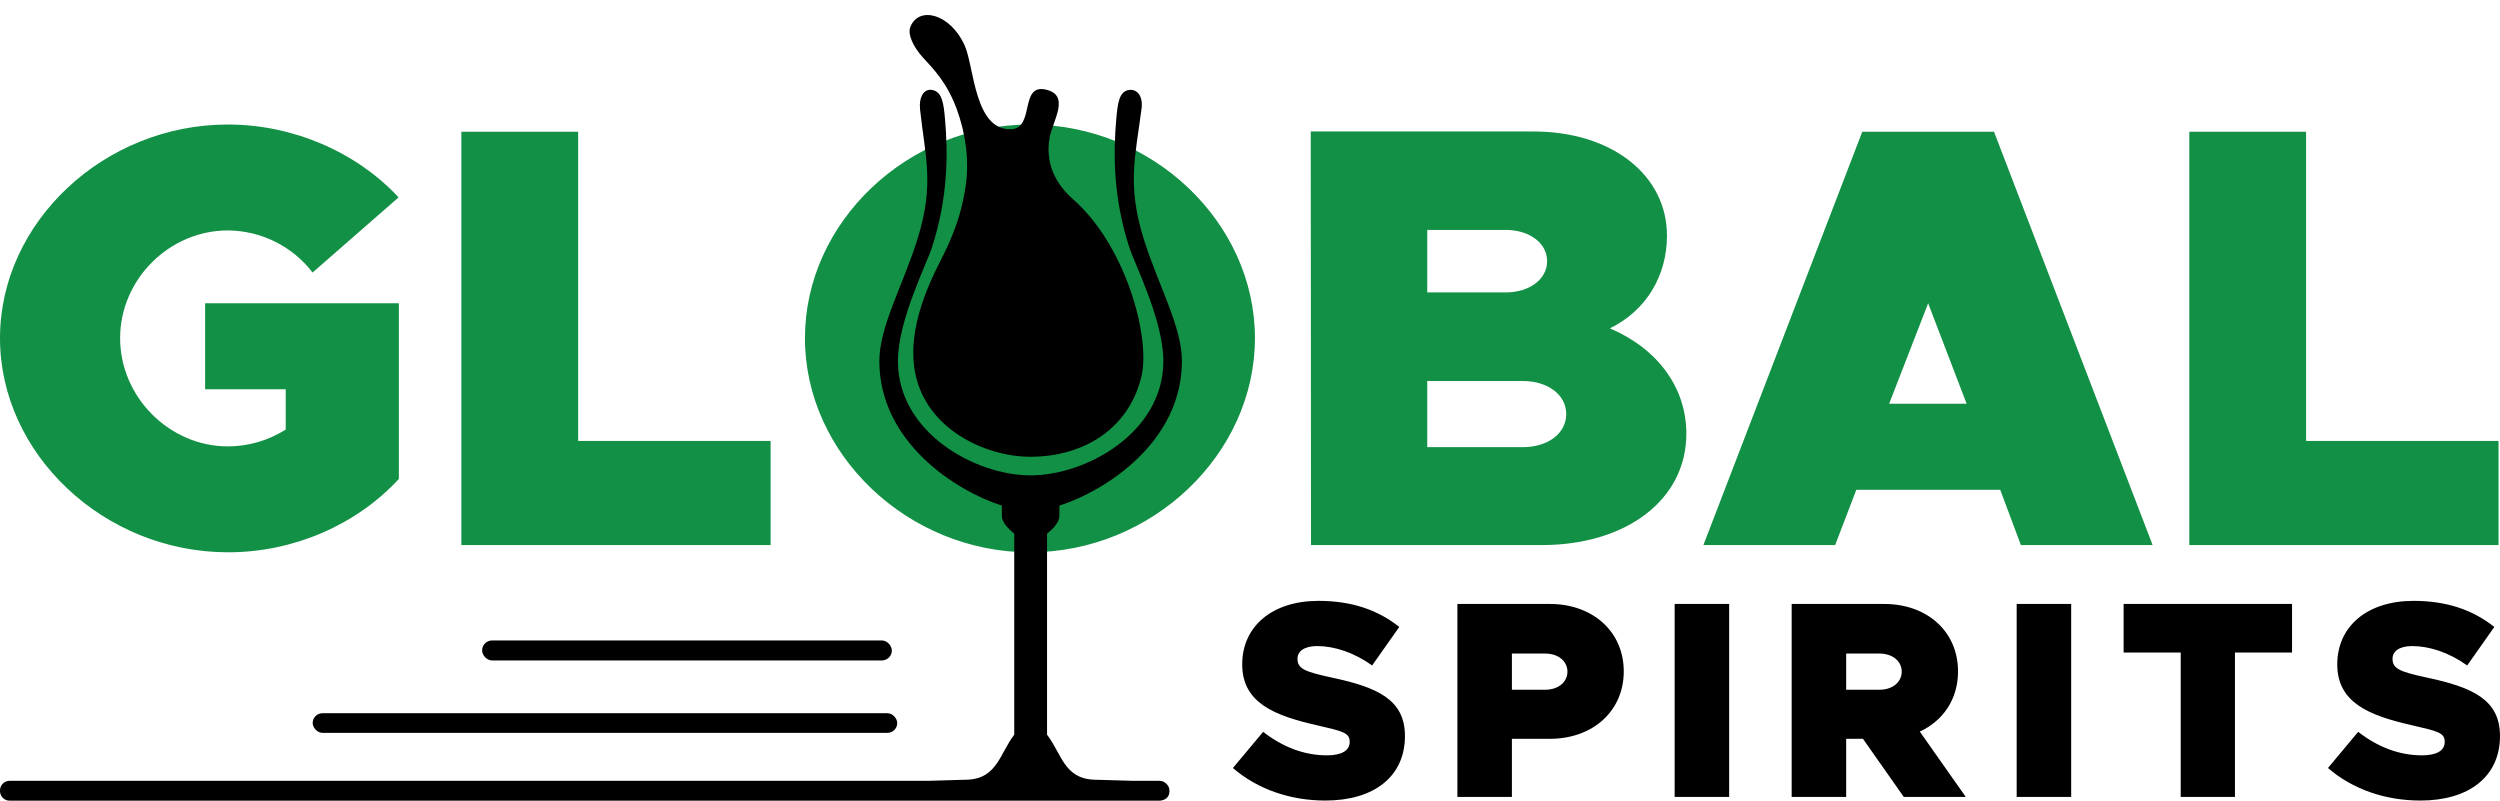 <?xml version="1.0" encoding="UTF-8"?> <svg xmlns="http://www.w3.org/2000/svg" id="LOGO_02_SVG" viewBox="0 0 967.77 309.93"><defs><style>.cls-1{fill:#129045;}.cls-1,.cls-2{fill-rule:evenodd;}</style></defs><path id="global" class="cls-1" d="m79.4,150.7h31.2v15.6c-6.7,4.2-14.4,6.5-22.4,6.5-22.6,0-41.7-19.1-41.7-41.9s19.1-41.7,41.7-41.7c12.9.1,25,6.1,32.8,16.3l33.3-29.1c-16.5-17.7-41-28.2-66.1-28.2C40.3,48.2,0,86,0,130.9s40.3,82.9,88.3,82.9c25.2,0,49.6-10.5,66.1-28.4v-68h-75v33.3h0Zm144.4,20V51h-45.2v160h119.7v-40.3h-74.5Zm174.9,43.1c47.3,0,87.1-38,87.1-82.9s-39.8-82.7-87.1-82.7-87.1,37.7-87.1,82.7,39.9,82.9,87.1,82.9h0Zm0-41c-21.9,0-40.5-19.1-40.5-41.9s18.6-41.7,40.5-41.7,40.5,19.1,40.5,41.7c.1,22.8-18.6,41.9-40.5,41.9h0Zm108.8,38.2h89.4c32.6,0,55.9-17.5,55.9-43.1,0-17.7-10.9-32.8-29.6-40.8,14-6.8,22.1-20.3,22.1-35.9,0-23.3-21.2-40.3-51.7-40.3h-86.2l.1,160.1h0Zm45-97.8v-24.2h30.3c9.3,0,16.1,5.1,16.1,12.1s-6.8,12.1-16.1,12.1h-30.3Zm0,59.9v-25.6h37c9.8,0,16.8,5.4,16.8,12.8s-7,12.8-16.8,12.8h-37Zm229.8,37.9h51l-61.4-160h-51l-61.5,160h51l8.2-21.4h55.7l8,21.4Zm-51-54.7l15.1-38.9,14.9,38.9h-30Zm161.4,14.4V51h-45.2v160h119.7v-40.3h-74.5Z"></path><path id="spirits" class="cls-2" d="m513.07,309.9c18.7,0,30.8-9.2,30.8-25,0-14.2-10.9-18.9-28.3-22.6-10.7-2.3-13.3-3.5-13.3-7.3,0-2.8,2.5-4.9,7.6-4.9,6.7,0,14.3,2.5,21.3,7.5l10.5-14.9c-8.3-6.6-18.4-10.1-31.3-10.1-17.7,0-29.5,9.7-29.5,24.6s12.5,19.8,28.7,23.5c10.3,2.4,12.9,2.9,12.9,6.5,0,3.3-3,5.2-8.8,5.2-8.8,0-17.1-3.2-24.7-9.1l-11.7,14c9.6,8.3,22.3,12.6,35.8,12.6Zm51.1-1.4h21.1v-22.5h14.7c16.7,0,28.6-10.8,28.6-26.1s-11.9-26.1-28.6-26.1h-35.8v74.7Zm21.1-41.6v-13.9h12.9c5,0,8.6,2.9,8.6,7s-3.6,7-8.6,7h-12.9v-.1Zm63,41.6h21.1v-74.7h-21.1v74.7Zm112.7,0l-17.8-25.3c9.1-4.2,14.8-12.6,14.8-23.3,0-15.3-11.8-26.1-28.6-26.1h-35.8v74.7h21.1v-22.5h6.5l15.8,22.5h24Zm-46.3-55.5h12.9c5,0,8.6,2.9,8.6,7s-3.6,7-8.6,7h-12.9v-14h0Zm66,55.5h21.1v-74.7h-21.1v74.7Zm63.4,0h21.1v-55.9h22.1v-18.8h-65.2v18.8h22.1v55.9h-.1Zm92.9,1.4c18.7,0,30.8-9.2,30.8-25,0-14.2-10.9-18.9-28.3-22.6-10.7-2.3-13.3-3.5-13.3-7.3,0-2.8,2.5-4.9,7.6-4.9,6.7,0,14.3,2.5,21.3,7.5l10.5-14.9c-8.3-6.6-18.4-10.1-31.3-10.1-17.7,0-29.5,9.7-29.5,24.6s12.5,19.8,28.7,23.5c10.3,2.4,12.9,2.9,12.9,6.5,0,3.3-3,5.2-8.8,5.2-8.8,0-17.1-3.2-24.7-9.1l-11.7,14c9.6,8.3,22.3,12.6,35.8,12.6h0Z"></path><g><path d="m451.7,303.61c-.68-.82-1.69-1.35-2.83-1.35h-10.36l-15.09-.44c-11.53-.45-12.56-10.25-18.1-17.4v-77.83c2.02-1.61,4.78-4.32,4.78-6.84v-4.02c18.2-5.86,47.43-24.8,47.43-55.98,0-13.22-8.93-28.86-14.58-46.62-6.88-21.63-3.4-32.45-1.04-51.18.62-4.94-1.84-7.51-4.77-7.14-4,.49-4.49,5.35-5.03,11.37-1.09,12.24-1.36,29.85,5.03,49.51,2.18,6.72,13.21,28.38,13.21,44.07,0,27.74-29.96,44.26-51.38,44.26s-51.38-16.51-51.38-44.26c0-15.68,11.03-37.34,13.21-44.07,6.39-19.66,6.11-37.26,5.03-49.51-.53-6.02-1.06-10.7-5.03-11.37-3.13-.53-5.16,2.69-4.63,7.64,2.01,18.6,5.7,29.05-1.19,50.68-5.65,17.76-14.58,33.4-14.58,46.62,0,31.18,29.22,50.12,47.43,55.98v4.02c0,2.52,2.76,5.23,4.79,6.84v77.83c-5.55,7.15-6.58,16.96-18.11,17.4l-15.09.44H3.71c-2.04,0-3.71,1.67-3.71,3.71v.27c0,2.04,1.67,3.71,3.71,3.71h445.16c.41,0,.81-.08,1.18-.21,1.18-.29,2.66-1.19,2.66-3.52,0-1.22-.43-2.04-1-2.6Z"></path><path d="m370.56,42.79c2.79,7.74,4.91,18.43,3.22,29.43-1.13,7.36-2.98,14.86-7.96,25.21-3.25,6.77-14.29,25.75-11.95,44.41,2.99,23.84,27.48,35.05,45.11,34.98,21.07-.08,38.16-11.26,42.88-31.1,3.58-15.04-5.91-50.54-26.54-68.66-7.55-6.63-10.57-14.81-9.02-23.7,1.15-6.61,8.32-16.64-1.66-18.72-9.99-2.08-4.01,15.12-13.32,15.39-14.15.42-14.18-24.17-17.89-32.45-5.41-12.07-17.58-15.5-21-7.24-1.25,3.01,1.29,7.97,4.71,11.77,3.93,4.37,9.43,9.53,13.43,20.67Z"></path></g><rect x="121.04" y="276.09" width="226.29" height="7.6" rx="3.8" ry="3.8"></rect><rect x="186.63" y="247.92" width="158.61" height="7.75" rx="3.88" ry="3.88"></rect></svg> 